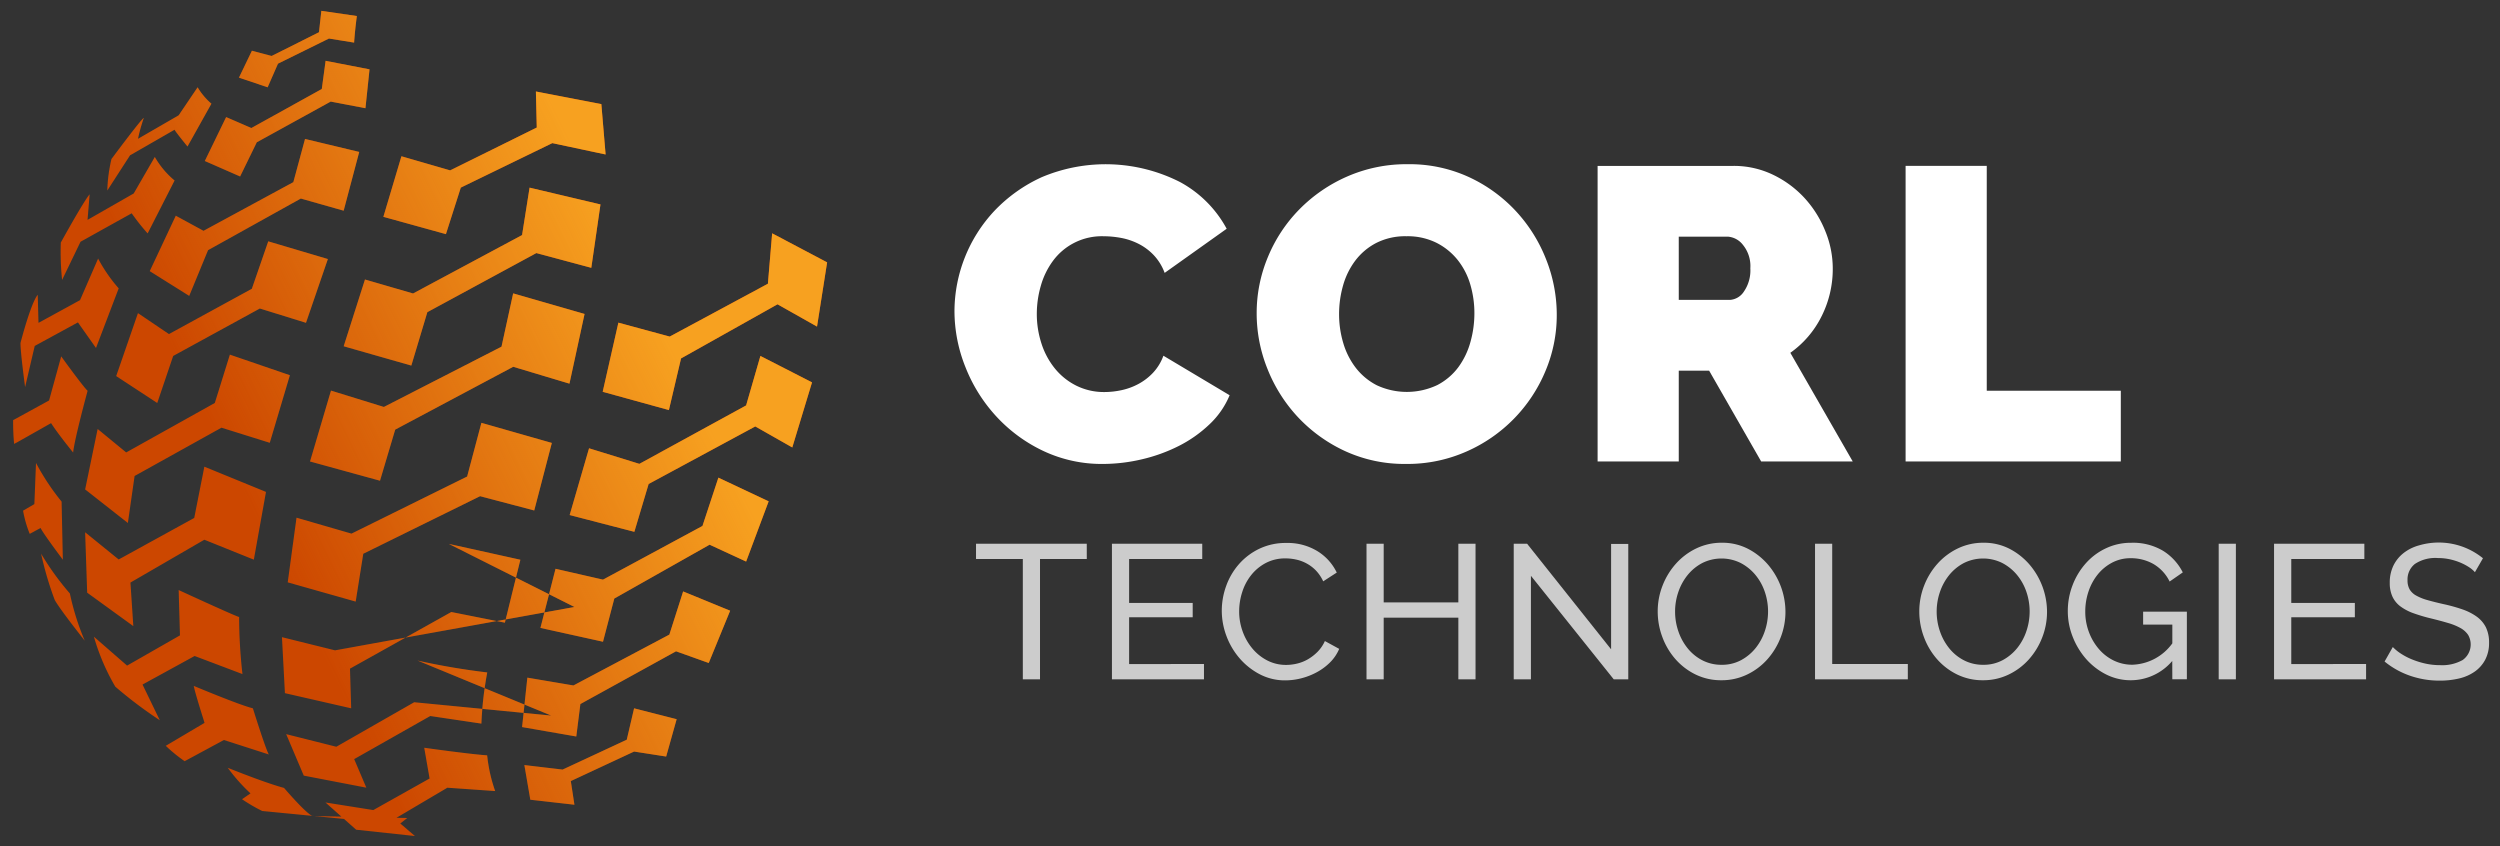 <?xml version="1.0" encoding="UTF-8"?>
<svg xmlns="http://www.w3.org/2000/svg" xmlns:xlink="http://www.w3.org/1999/xlink" width="260" height="88" viewBox="0 0 260 88">
  <rect x="0" y="0" width="260" height="88" fill="#333333" stroke="none"/>
  <defs>
    <clipPath id="clip-path">
      <rect id="Rectangle_9354" data-name="Rectangle 9354" width="260" height="88" transform="translate(-0.269 0.087)"></rect>
    </clipPath>
    <linearGradient id="linear-gradient" x1="0.291" y1="0.603" x2="0.785" y2="0.355" gradientUnits="objectBoundingBox">
      <stop offset="0" stop-color="#f7a120" stop-opacity="0"></stop>
      <stop offset="1" stop-color="#f7a120"></stop>
    </linearGradient>
  </defs>
  <g id="corl-logo-reversed" transform="translate(0.269 -0.087)" clip-path="url(#clip-path)">
    <g id="Group_4" data-name="Group 4" transform="translate(1.1 1.214)">
      <g id="Group_1" data-name="Group 1" transform="translate(100.137 55.294)" opacity="0.75">
        <path id="Path_1" data-name="Path 1" d="M206.42,110.687h-4.865V123.2h-1.787v-12.51H194.9V109.1h11.517Z" transform="translate(-194.9 -108.972)" fill="#fff"></path>
        <path id="Path_2" data-name="Path 2" d="M231.7,121.609V123.2h-9.572V109.1h9.393v1.588h-7.606v4.569h6.612v1.489h-6.612v4.866Z" transform="translate(-207.993 -108.972)" fill="#fff"></path>
        <path id="Path_3" data-name="Path 3" d="M244.124,115.972a7.544,7.544,0,0,1,.447-2.533,7.037,7.037,0,0,1,1.311-2.263A6.611,6.611,0,0,1,248,109.557a6.338,6.338,0,0,1,2.84-.616,5.93,5.93,0,0,1,3.236.855,5.3,5.3,0,0,1,2.006,2.224l-1.41.913a4.1,4.1,0,0,0-.763-1.132,3.985,3.985,0,0,0-.974-.735,4.182,4.182,0,0,0-1.083-.4,5.2,5.2,0,0,0-1.09-.119,4.3,4.3,0,0,0-2.077.487,4.768,4.768,0,0,0-1.518,1.27,5.456,5.456,0,0,0-.923,1.765,6.572,6.572,0,0,0-.312,1.976,6.091,6.091,0,0,0,.368,2.114,5.815,5.815,0,0,0,1.022,1.777,4.977,4.977,0,0,0,1.548,1.232,4.22,4.22,0,0,0,1.947.456,4.927,4.927,0,0,0,1.142-.139,4.189,4.189,0,0,0,1.123-.447,4.856,4.856,0,0,0,1-.774,3.834,3.834,0,0,0,.765-1.123l1.489.814a4.406,4.406,0,0,1-.943,1.4,6.025,6.025,0,0,1-1.371,1.022,7,7,0,0,1-1.618.636,6.777,6.777,0,0,1-1.669.218,5.652,5.652,0,0,1-2.661-.634,7.113,7.113,0,0,1-2.095-1.658,7.6,7.6,0,0,1-1.371-2.324A7.52,7.52,0,0,1,244.124,115.972Z" transform="translate(-218.565 -108.894)" fill="#fff"></path>
        <path id="Path_4" data-name="Path 4" d="M284.452,109.1v14.1h-1.788v-6.414H274.9V123.2h-1.787V109.1H274.9v6.1h7.764v-6.1Z" transform="translate(-232.502 -108.972)" fill="#fff"></path>
        <path id="Path_5" data-name="Path 5" d="M304.388,112.435V123.2H302.6V109.1h1.391l8.735,10.979v-10.96h1.787V123.2H313Z" transform="translate(-246.678 -108.972)" fill="#fff"></path>
        <path id="Path_6" data-name="Path 6" d="M338.071,123.2a6,6,0,0,1-2.711-.605,6.685,6.685,0,0,1-2.095-1.61,7.321,7.321,0,0,1-1.35-2.294,7.567,7.567,0,0,1-.476-2.641,7.325,7.325,0,0,1,.507-2.7,7.442,7.442,0,0,1,1.4-2.285,6.756,6.756,0,0,1,2.114-1.579,6.071,6.071,0,0,1,2.652-.586,5.8,5.8,0,0,1,2.7.623,6.957,6.957,0,0,1,2.085,1.639,7.593,7.593,0,0,1,1.827,4.906,7.313,7.313,0,0,1-.507,2.7,7.407,7.407,0,0,1-1.39,2.274,6.663,6.663,0,0,1-2.1,1.569A6.053,6.053,0,0,1,338.071,123.2Zm-4.825-7.148a6.291,6.291,0,0,0,.347,2.077,5.739,5.739,0,0,0,.982,1.777,4.754,4.754,0,0,0,1.53,1.232,4.3,4.3,0,0,0,1.986.456,4.174,4.174,0,0,0,2.025-.487,4.966,4.966,0,0,0,1.518-1.27,5.687,5.687,0,0,0,.954-1.778,6.378,6.378,0,0,0,.327-2,6.3,6.3,0,0,0-.347-2.077,5.527,5.527,0,0,0-.993-1.765,4.982,4.982,0,0,0-1.529-1.221,4.485,4.485,0,0,0-3.983.02,4.9,4.9,0,0,0-1.518,1.25,5.745,5.745,0,0,0-.963,1.765A6.257,6.257,0,0,0,333.245,116.053Z" transform="translate(-260.543 -108.876)" fill="#fff"></path>
        <path id="Path_7" data-name="Path 7" d="M362.949,123.2V109.1h1.787v12.51H372.6V123.2Z" transform="translate(-275.692 -108.972)" fill="#fff"></path>
        <path id="Path_8" data-name="Path 8" d="M390.465,123.2a6,6,0,0,1-2.711-.605,6.69,6.69,0,0,1-2.095-1.61,7.32,7.32,0,0,1-1.35-2.294,7.553,7.553,0,0,1-.476-2.641,7.333,7.333,0,0,1,.506-2.7,7.444,7.444,0,0,1,1.4-2.285,6.751,6.751,0,0,1,2.114-1.579,6.067,6.067,0,0,1,2.651-.586,5.8,5.8,0,0,1,2.7.623,6.957,6.957,0,0,1,2.086,1.639,7.593,7.593,0,0,1,1.827,4.906,7.323,7.323,0,0,1-.507,2.7,7.4,7.4,0,0,1-1.391,2.274,6.661,6.661,0,0,1-2.1,1.569A6.056,6.056,0,0,1,390.465,123.2Zm-4.825-7.148a6.3,6.3,0,0,0,.347,2.077,5.73,5.73,0,0,0,.983,1.777,4.748,4.748,0,0,0,1.53,1.232,4.294,4.294,0,0,0,1.985.456,4.174,4.174,0,0,0,2.025-.487,4.954,4.954,0,0,0,1.518-1.27,5.687,5.687,0,0,0,.954-1.778,6.379,6.379,0,0,0,.327-2,6.3,6.3,0,0,0-.347-2.077,5.516,5.516,0,0,0-.993-1.765,4.974,4.974,0,0,0-1.529-1.221,4.486,4.486,0,0,0-3.983.02,4.9,4.9,0,0,0-1.518,1.25,5.735,5.735,0,0,0-.963,1.765,6.269,6.269,0,0,0-.336,2.026Z" transform="translate(-285.732 -108.876)" fill="#fff"></path>
        <path id="Path_9" data-name="Path 9" d="M424.442,121.195a5.68,5.68,0,0,1-6.9,1.391,6.923,6.923,0,0,1-2.077-1.618,7.8,7.8,0,0,1-1.38-2.294,7.233,7.233,0,0,1-.506-2.661,7.446,7.446,0,0,1,.5-2.711,7.366,7.366,0,0,1,1.37-2.263,6.465,6.465,0,0,1,2.086-1.558,6.023,6.023,0,0,1,2.621-.577,6.086,6.086,0,0,1,3.365.855,5.643,5.643,0,0,1,2.016,2.224l-1.369.952a4.293,4.293,0,0,0-1.689-1.827,4.713,4.713,0,0,0-2.358-.6,4.081,4.081,0,0,0-1.947.467,4.805,4.805,0,0,0-1.49,1.232,5.673,5.673,0,0,0-.952,1.765,6.462,6.462,0,0,0-.337,2.077,5.977,5.977,0,0,0,.378,2.134,5.8,5.8,0,0,0,1.033,1.765,4.8,4.8,0,0,0,1.548,1.2,4.375,4.375,0,0,0,1.946.437,5.341,5.341,0,0,0,4.15-2.224v-1.946h-3.038v-1.35h4.549V123.1h-1.513Z" transform="translate(-300.033 -108.875)" fill="#fff"></path>
        <path id="Path_10" data-name="Path 10" d="M443.8,123.2V109.1h1.788v14.1Z" transform="translate(-314.562 -108.972)" fill="#fff"></path>
        <path id="Path_11" data-name="Path 11" d="M464.46,121.609V123.2h-9.572V109.1h9.392v1.588h-7.6v4.569h6.612v1.489h-6.612v4.866Z" transform="translate(-319.893 -108.972)" fill="#fff"></path>
        <path id="Path_12" data-name="Path 12" d="M486.424,111.941a2.952,2.952,0,0,0-.636-.537,5.808,5.808,0,0,0-.893-.467,6.43,6.43,0,0,0-1.083-.338,5.7,5.7,0,0,0-1.221-.128,3.842,3.842,0,0,0-2.413.614,2.051,2.051,0,0,0-.763,1.689,1.884,1.884,0,0,0,.217.952,1.793,1.793,0,0,0,.686.646,5.258,5.258,0,0,0,1.161.467q.7.2,1.649.415a17.088,17.088,0,0,1,1.976.546,5.781,5.781,0,0,1,1.509.764,3.085,3.085,0,0,1,.954,1.112,3.586,3.586,0,0,1,.327,1.61,3.683,3.683,0,0,1-.4,1.757,3.513,3.513,0,0,1-1.083,1.231,4.663,4.663,0,0,1-1.618.715,8.516,8.516,0,0,1-2.025.228,9.359,9.359,0,0,1-3.088-.507,8.6,8.6,0,0,1-2.651-1.479l.855-1.509a4.729,4.729,0,0,0,.823.675,6.823,6.823,0,0,0,1.153.605,8.578,8.578,0,0,0,1.389.437,7.031,7.031,0,0,0,1.558.169,4.322,4.322,0,0,0,2.342-.535,1.982,1.982,0,0,0,.567-2.612,2.3,2.3,0,0,0-.783-.706,6.093,6.093,0,0,0-1.28-.525q-.765-.228-1.737-.467a17.282,17.282,0,0,1-1.888-.557,5.14,5.14,0,0,1-1.36-.715,2.681,2.681,0,0,1-.823-1.012,3.362,3.362,0,0,1-.278-1.429,4.014,4.014,0,0,1,.377-1.788A3.735,3.735,0,0,1,479,109.952a4.558,4.558,0,0,1,1.61-.8,7.282,7.282,0,0,1,6.65,1.338Z" transform="translate(-330.538 -108.853)" fill="#fff"></path>
      </g>
      <g id="Group_2" data-name="Group 2" transform="translate(97.896 15.95)">
        <path id="Path_13" data-name="Path 13" d="M190.584,48.367a15.342,15.342,0,0,1,4.154-10.434,15.837,15.837,0,0,1,4.933-3.506,17.085,17.085,0,0,1,14.351.5,11.978,11.978,0,0,1,4.871,4.869l-6.45,4.59a5.437,5.437,0,0,0-1.149-1.862,5.812,5.812,0,0,0-1.579-1.168,6.764,6.764,0,0,0-1.8-.607,9.931,9.931,0,0,0-1.8-.173,6.307,6.307,0,0,0-5.3,2.577,8.027,8.027,0,0,0-1.257,2.6,10.53,10.53,0,0,0-.411,2.878,9.913,9.913,0,0,0,.476,3.074,8.016,8.016,0,0,0,1.386,2.6,6.732,6.732,0,0,0,2.229,1.8,6.438,6.438,0,0,0,2.966.672,8.417,8.417,0,0,0,1.774-.2,6.6,6.6,0,0,0,1.754-.649,5.932,5.932,0,0,0,1.515-1.169A5.193,5.193,0,0,0,212.314,53L219.2,57.11a8.775,8.775,0,0,1-2.1,3.03,13.292,13.292,0,0,1-3.2,2.251,17.056,17.056,0,0,1-3.852,1.388,17.757,17.757,0,0,1-4,.476,14.233,14.233,0,0,1-6.256-1.366,15.833,15.833,0,0,1-4.892-3.614,16.434,16.434,0,0,1-3.182-5.108A15.706,15.706,0,0,1,190.584,48.367Z" transform="translate(-190.584 -33.082)" fill="#fff"></path>
        <path id="Path_14" data-name="Path 14" d="M266.655,64.251a14.781,14.781,0,0,1-6.363-1.342,15.746,15.746,0,0,1-4.892-3.531,15.941,15.941,0,0,1-3.16-5,15.464,15.464,0,0,1-1.126-5.8,15.1,15.1,0,0,1,1.168-5.845,15.488,15.488,0,0,1,3.271-4.956,15.9,15.9,0,0,1,4.977-3.42,15.35,15.35,0,0,1,6.3-1.278,14.78,14.78,0,0,1,6.363,1.342,15.58,15.58,0,0,1,4.892,3.551,15.88,15.88,0,0,1,3.138,5.022,15.63,15.63,0,0,1,1.1,5.758,14.933,14.933,0,0,1-1.168,5.822,15.73,15.73,0,0,1-8.2,8.377,15.145,15.145,0,0,1-6.3,1.3Zm-6.97-15.584a10.45,10.45,0,0,0,.434,3.009,7.817,7.817,0,0,0,1.3,2.575,6.523,6.523,0,0,0,2.186,1.817,7.4,7.4,0,0,0,6.3-.022,6.413,6.413,0,0,0,2.186-1.861,8.018,8.018,0,0,0,1.255-2.618,11.053,11.053,0,0,0,.411-2.988,10.5,10.5,0,0,0-.432-3.009A7.444,7.444,0,0,0,272,43.017a6.673,6.673,0,0,0-2.209-1.775,6.75,6.75,0,0,0-3.094-.671,6.666,6.666,0,0,0-3.139.694,6.461,6.461,0,0,0-2.186,1.839,7.789,7.789,0,0,0-1.276,2.6A10.749,10.749,0,0,0,259.685,48.667Z" transform="translate(-219.685 -33.079)" fill="#fff"></path>
        <path id="Path_15" data-name="Path 15" d="M319.4,64.154V33.419h14.112a9.346,9.346,0,0,1,4.154.931,10.781,10.781,0,0,1,3.268,2.423,11.316,11.316,0,0,1,2.143,3.421,10.239,10.239,0,0,1,.779,3.875,10.938,10.938,0,0,1-1.168,5,10.177,10.177,0,0,1-3.245,3.788l6.49,11.3H336.41L331,54.717h-3.16v9.437Zm8.441-16.8h5.324a1.869,1.869,0,0,0,1.448-.864,3.873,3.873,0,0,0,.671-2.423,3.479,3.479,0,0,0-.779-2.446,2.181,2.181,0,0,0-1.558-.844H327.84Z" transform="translate(-252.514 -33.242)" fill="#fff"></path>
        <path id="Path_16" data-name="Path 16" d="M381.089,64.155V33.419h8.441V56.8h13.941v7.36Z" transform="translate(-282.172 -33.243)" fill="#fff"></path>
      </g>
      <g id="Group_3" data-name="Group 3">
        <path id="Path_17" data-name="Path 17" d="M56.411,10.75l6.806,1.311L63.66,17.3,58.117,16.12,48.6,20.747l-1.546,4.839-6.507-1.8,1.878-6.3,5.067,1.468L56.5,14.5ZM54.972,25.682,43.634,31.756l-5-1.454-2.215,6.945,7.036,2.009L45.122,33.7l11.334-6.145,5.716,1.533.954-6.594-7.373-1.745Zm8.384,16.3,6.886,1.9,1.263-5.37,10.035-5.63L85.647,35.2l1.05-6.681L80.981,25.5l-.443,5.244L70.329,36.239l-5.34-1.448ZM78.272,43.4l-11.1,6.075-5.234-1.619L59.921,54.8l6.729,1.745,1.484-4.974,11.092-5.986,3.849,2.186L85.128,41l-5.369-2.747ZM52.834,37.29,40.6,43.557l-5.5-1.7-2.181,7.373,7.279,2,1.58-5.313L54.05,39.381,59.9,41.135l1.571-7.249-7.425-2.14Zm-34.145.964L27.7,33.32l4.8,1.487,2.275-6.632-6.2-1.841-1.707,4.935-8.619,4.709L15.024,33.8l-2.264,6.548,4.271,2.8ZM31.183,20.178l-9.341,5.061L18.959,23.67l-2.71,5.764,4.107,2.574,1.958-4.755,9.649-5.369,4.454,1.263,1.619-6.111L32.4,15.686Zm2.96-9.688-7.326,4.058-2.622-1.138L21.976,17.98l3.674,1.61,1.734-3.556L35.069,11.8l3.615.69.424-4.043L34.539,7.56ZM23.018,43.142,13.8,48.288l-2.969-2.44-1.3,6.287,4.444,3.49.7-4.888,9.035-5.023,5.023,1.571,2.091-7.027-6.239-2.14Zm26.24,7.653L37.232,56.733l-5.717-1.658L30.6,61.8l7.067,2,.79-4.974,12.15-5.986,5.63,1.485L58.067,47.3l-7.324-2.09Zm24.474,5.14L63.388,61.517l-4.936-1.128-1.571,6.15,6.507,1.437,1.176-4.492,9.91-5.6,3.8,1.754,2.342-6.266L75.39,50.911Zm-3.442,11.3-9.977,5.288-4.791-.812-.549,5.14,5.638.98.424-3.375,9.95-5.485,3.4,1.215,2.227-5.437-4.888-2.005ZM65.86,78.165l-6.674,3.106L55.21,80.8l.62,3.608,4.587.519-.375-2.461,6.58-3.069,3.336.519,1.09-3.885L66.622,74.9ZM45.354,82.2,39.5,85.482l-4.974-.79,3.191,2.834,6.112.656-2.092-1.793L47.2,83.157l4.974.347a16.043,16.043,0,0,1-.831-3.712c-1.919-.134-6.546-.79-6.546-.79ZM58,75.654,43.753,74.269l-8.1,4.627-5.215-1.311L32.269,81.9l6.507,1.253-1.263-2.97L45.421,75.7l5.321.79a37.261,37.261,0,0,1,.608-5.321A72.9,72.9,0,0,1,44.1,69.933Zm-15.8,11.308.831-.655L33.19,86.1c-.657-.212-2.973-2.922-2.973-2.922-1.967-.519-5.852-2.092-5.852-2.092a18.6,18.6,0,0,0,2.362,2.661l-.878.607a17.179,17.179,0,0,0,2.1,1.225Zm18.22-22.6L35.521,68.87,30,67.5l.308,5.823L37.2,74.9l-.125-4.126,10.538-5.89,5.572,1.109,1.61-6.546L47.351,57.8ZM20.877,55.1l-7.857,4.319L9.531,56.59l.212,6.283,4.8,3.479-.3-4.531,7.685-4.454,5.148,2.073,1.263-7.047L21.93,49.77Zm-1.619,7.5.135,4.714-5.5,3.143-3.451-3.008a22.483,22.483,0,0,0,2.227,5.2,44.846,44.846,0,0,0,4.627,3.49L15.5,72.427l5.418-2.969,4.974,1.88a54.191,54.191,0,0,1-.347-5.938C25.245,65.361,19.258,62.6,19.258,62.6ZM20.251,80.2l3.712-2.005L28.636,79.7c-.347-.588-1.658-4.8-1.658-4.8-1.475-.367-6.15-2.333-6.15-2.333.134.779,1.137,3.856,1.118,3.847l-3.663,2.169-.368.217a16.035,16.035,0,0,0,1.965,1.6Zm-16-26.539-1.176.685a11.857,11.857,0,0,0,.694,2.41L4.9,56.145c.222.519,2.314,3.3,2.314,3.3L7.083,53.4a24.3,24.3,0,0,1-2.661-4.02Zm-1.8-6.42,3.538-2c.791,1.224,2.295,3.056,2.295,3.056.156-1.484,1.506-6.42,1.506-6.42-.482-.434-2.747-3.577-2.747-3.577L5.781,42.882l-3.336,1.83-.4.211a23.3,23.3,0,0,0,.1,2.476ZM9,32.45,4.682,34.812,4.6,31.891c-.743.918-1.794,5.02-1.794,5.02,0,1.041.482,4.579.482,4.579l1-4.277,4.492-2.449,1.88,2.661,2.361-6.2a16.061,16.061,0,0,1-2.14-3.1ZM19.258,13.228l-4.232,2.447a18.1,18.1,0,0,1,.608-2.181c-.312.173-3.365,4.28-3.365,4.28a16.408,16.408,0,0,0-.434,3.278L14.2,17.388l4.627-2.661c.173.308,1.35,1.745,1.35,1.745l2.487-4.453a7.048,7.048,0,0,1-1.436-1.707Zm-4.673,8.127L9.782,24.1,10,21.441C9.357,22.183,7,26.463,7,26.463a28.014,28.014,0,0,0,.135,3.885l1.918-3.972,5.321-2.96a21.4,21.4,0,0,0,1.658,2.092l2.8-5.5a9.01,9.01,0,0,1-2.054-2.449ZM6.365,63.62c.542,1,3.124,4.244,3.124,4.244a26.385,26.385,0,0,1-1.544-4.906,28.579,28.579,0,0,1-2.994-4.143,34.228,34.228,0,0,0,1.412,4.8ZM33.851,4.586,28.925,7.055,26.876,6.51l-1.35,2.8,2.987,1.006,1.075-2.458,5.3-2.615,2.617.422c.087-1.331.284-2.765.284-2.765l-3.692-.537Z" transform="translate(-2.046 -2.362)" fill="#cc4700"></path>
        <path id="Path_18" data-name="Path 18" d="M56.411,10.75l6.806,1.311L63.66,17.3,58.117,16.12,48.6,20.747l-1.546,4.839-6.507-1.8,1.878-6.3,5.067,1.468L56.5,14.5ZM54.972,25.682,43.634,31.756l-5-1.454-2.215,6.945,7.036,2.009L45.122,33.7l11.334-6.145,5.716,1.533.954-6.594-7.373-1.745Zm8.384,16.3,6.886,1.9,1.263-5.37,10.035-5.63L85.647,35.2l1.05-6.681L80.981,25.5l-.443,5.244L70.329,36.239l-5.34-1.448ZM78.272,43.4l-11.1,6.075-5.234-1.619L59.921,54.8l6.729,1.745,1.484-4.974,11.092-5.986,3.849,2.186L85.128,41l-5.369-2.747ZM52.834,37.29,40.6,43.557l-5.5-1.7-2.181,7.373,7.279,2,1.58-5.313L54.05,39.381,59.9,41.135l1.571-7.249-7.425-2.14Zm-34.145.964L27.7,33.32l4.8,1.487,2.275-6.632-6.2-1.841-1.707,4.935-8.619,4.709L15.024,33.8l-2.264,6.548,4.271,2.8ZM31.183,20.178l-9.341,5.061L18.959,23.67l-2.71,5.764,4.107,2.574,1.958-4.755,9.649-5.369,4.454,1.263,1.619-6.111L32.4,15.686Zm2.96-9.688-7.326,4.058-2.622-1.138L21.976,17.98l3.674,1.61,1.734-3.556L35.069,11.8l3.615.69.424-4.043L34.539,7.56ZM23.018,43.142,13.8,48.288l-2.969-2.44-1.3,6.287,4.444,3.49.7-4.888,9.035-5.023,5.023,1.571,2.091-7.027-6.239-2.14Zm26.24,7.653L37.232,56.733l-5.717-1.658L30.6,61.8l7.067,2,.79-4.974,12.15-5.986,5.63,1.485L58.067,47.3l-7.324-2.09Zm24.474,5.14L63.388,61.517l-4.936-1.128-1.571,6.15,6.507,1.437,1.176-4.492,9.91-5.6,3.8,1.754,2.342-6.266L75.39,50.911Zm-3.442,11.3-9.977,5.288-4.791-.812-.549,5.14,5.638.98.424-3.375,9.95-5.485,3.4,1.215,2.227-5.437-4.888-2.005ZM65.86,78.165l-6.674,3.106L55.21,80.8l.62,3.608,4.587.519-.375-2.461,6.58-3.069,3.336.519,1.09-3.885L66.622,74.9ZM45.354,82.2,39.5,85.482l-4.974-.79,3.191,2.834,6.112.656-2.092-1.793L47.2,83.157l4.974.347a16.043,16.043,0,0,1-.831-3.712c-1.919-.134-6.546-.79-6.546-.79ZM58,75.654,43.753,74.269l-8.1,4.627-5.215-1.311L32.269,81.9l6.507,1.253-1.263-2.97L45.421,75.7l5.321.79a37.261,37.261,0,0,1,.608-5.321A72.9,72.9,0,0,1,44.1,69.933Zm-15.8,11.308.831-.655L33.19,86.1c-.657-.212-2.973-2.922-2.973-2.922-1.967-.519-5.852-2.092-5.852-2.092a18.6,18.6,0,0,0,2.362,2.661l-.878.607a17.179,17.179,0,0,0,2.1,1.225Zm18.22-22.6L35.521,68.87,30,67.5l.308,5.823L37.2,74.9l-.125-4.126,10.538-5.89,5.572,1.109,1.61-6.546L47.351,57.8ZM20.877,55.1l-7.857,4.319L9.531,56.59l.212,6.283,4.8,3.479-.3-4.531,7.685-4.454,5.148,2.073,1.263-7.047L21.93,49.77Zm-1.619,7.5.135,4.714-5.5,3.143-3.451-3.008a22.483,22.483,0,0,0,2.227,5.2,44.846,44.846,0,0,0,4.627,3.49L15.5,72.427l5.418-2.969,4.974,1.88a54.191,54.191,0,0,1-.347-5.938C25.245,65.361,19.258,62.6,19.258,62.6ZM20.251,80.2l3.712-2.005L28.636,79.7c-.347-.588-1.658-4.8-1.658-4.8-1.475-.367-6.15-2.333-6.15-2.333.134.779,1.137,3.856,1.118,3.847l-3.663,2.169-.368.217a16.035,16.035,0,0,0,1.965,1.6Zm-16-26.539-1.176.685a11.857,11.857,0,0,0,.694,2.41L4.9,56.145c.222.519,2.314,3.3,2.314,3.3L7.083,53.4a24.3,24.3,0,0,1-2.661-4.02Zm-1.8-6.42,3.538-2c.791,1.224,2.295,3.056,2.295,3.056.156-1.484,1.506-6.42,1.506-6.42-.482-.434-2.747-3.577-2.747-3.577L5.781,42.882l-3.336,1.83-.4.211a23.3,23.3,0,0,0,.1,2.476ZM9,32.45,4.682,34.812,4.6,31.891c-.743.918-1.794,5.02-1.794,5.02,0,1.041.482,4.579.482,4.579l1-4.277,4.492-2.449,1.88,2.661,2.361-6.2a16.061,16.061,0,0,1-2.14-3.1ZM19.258,13.228l-4.232,2.447a18.1,18.1,0,0,1,.608-2.181c-.312.173-3.365,4.28-3.365,4.28a16.408,16.408,0,0,0-.434,3.278L14.2,17.388l4.627-2.661c.173.308,1.35,1.745,1.35,1.745l2.487-4.453a7.048,7.048,0,0,1-1.436-1.707Zm-4.673,8.127L9.782,24.1,10,21.441C9.357,22.183,7,26.463,7,26.463a28.014,28.014,0,0,0,.135,3.885l1.918-3.972,5.321-2.96a21.4,21.4,0,0,0,1.658,2.092l2.8-5.5a9.01,9.01,0,0,1-2.054-2.449ZM33.851,4.586,28.925,7.055,26.876,6.51l-1.35,2.8,2.987,1.006,1.075-2.458,5.3-2.615,2.617.422c.087-1.331.284-2.765.284-2.765l-3.692-.537ZM6.363,63.619c.542,1,3.124,4.244,3.124,4.244a26.384,26.384,0,0,1-1.544-4.906,28.578,28.578,0,0,1-2.994-4.143A34.3,34.3,0,0,0,6.363,63.619Z" transform="translate(-2.046 -2.362)" fill="url(#linear-gradient)"></path>
      </g>
    </g>
  </g>
</svg>
